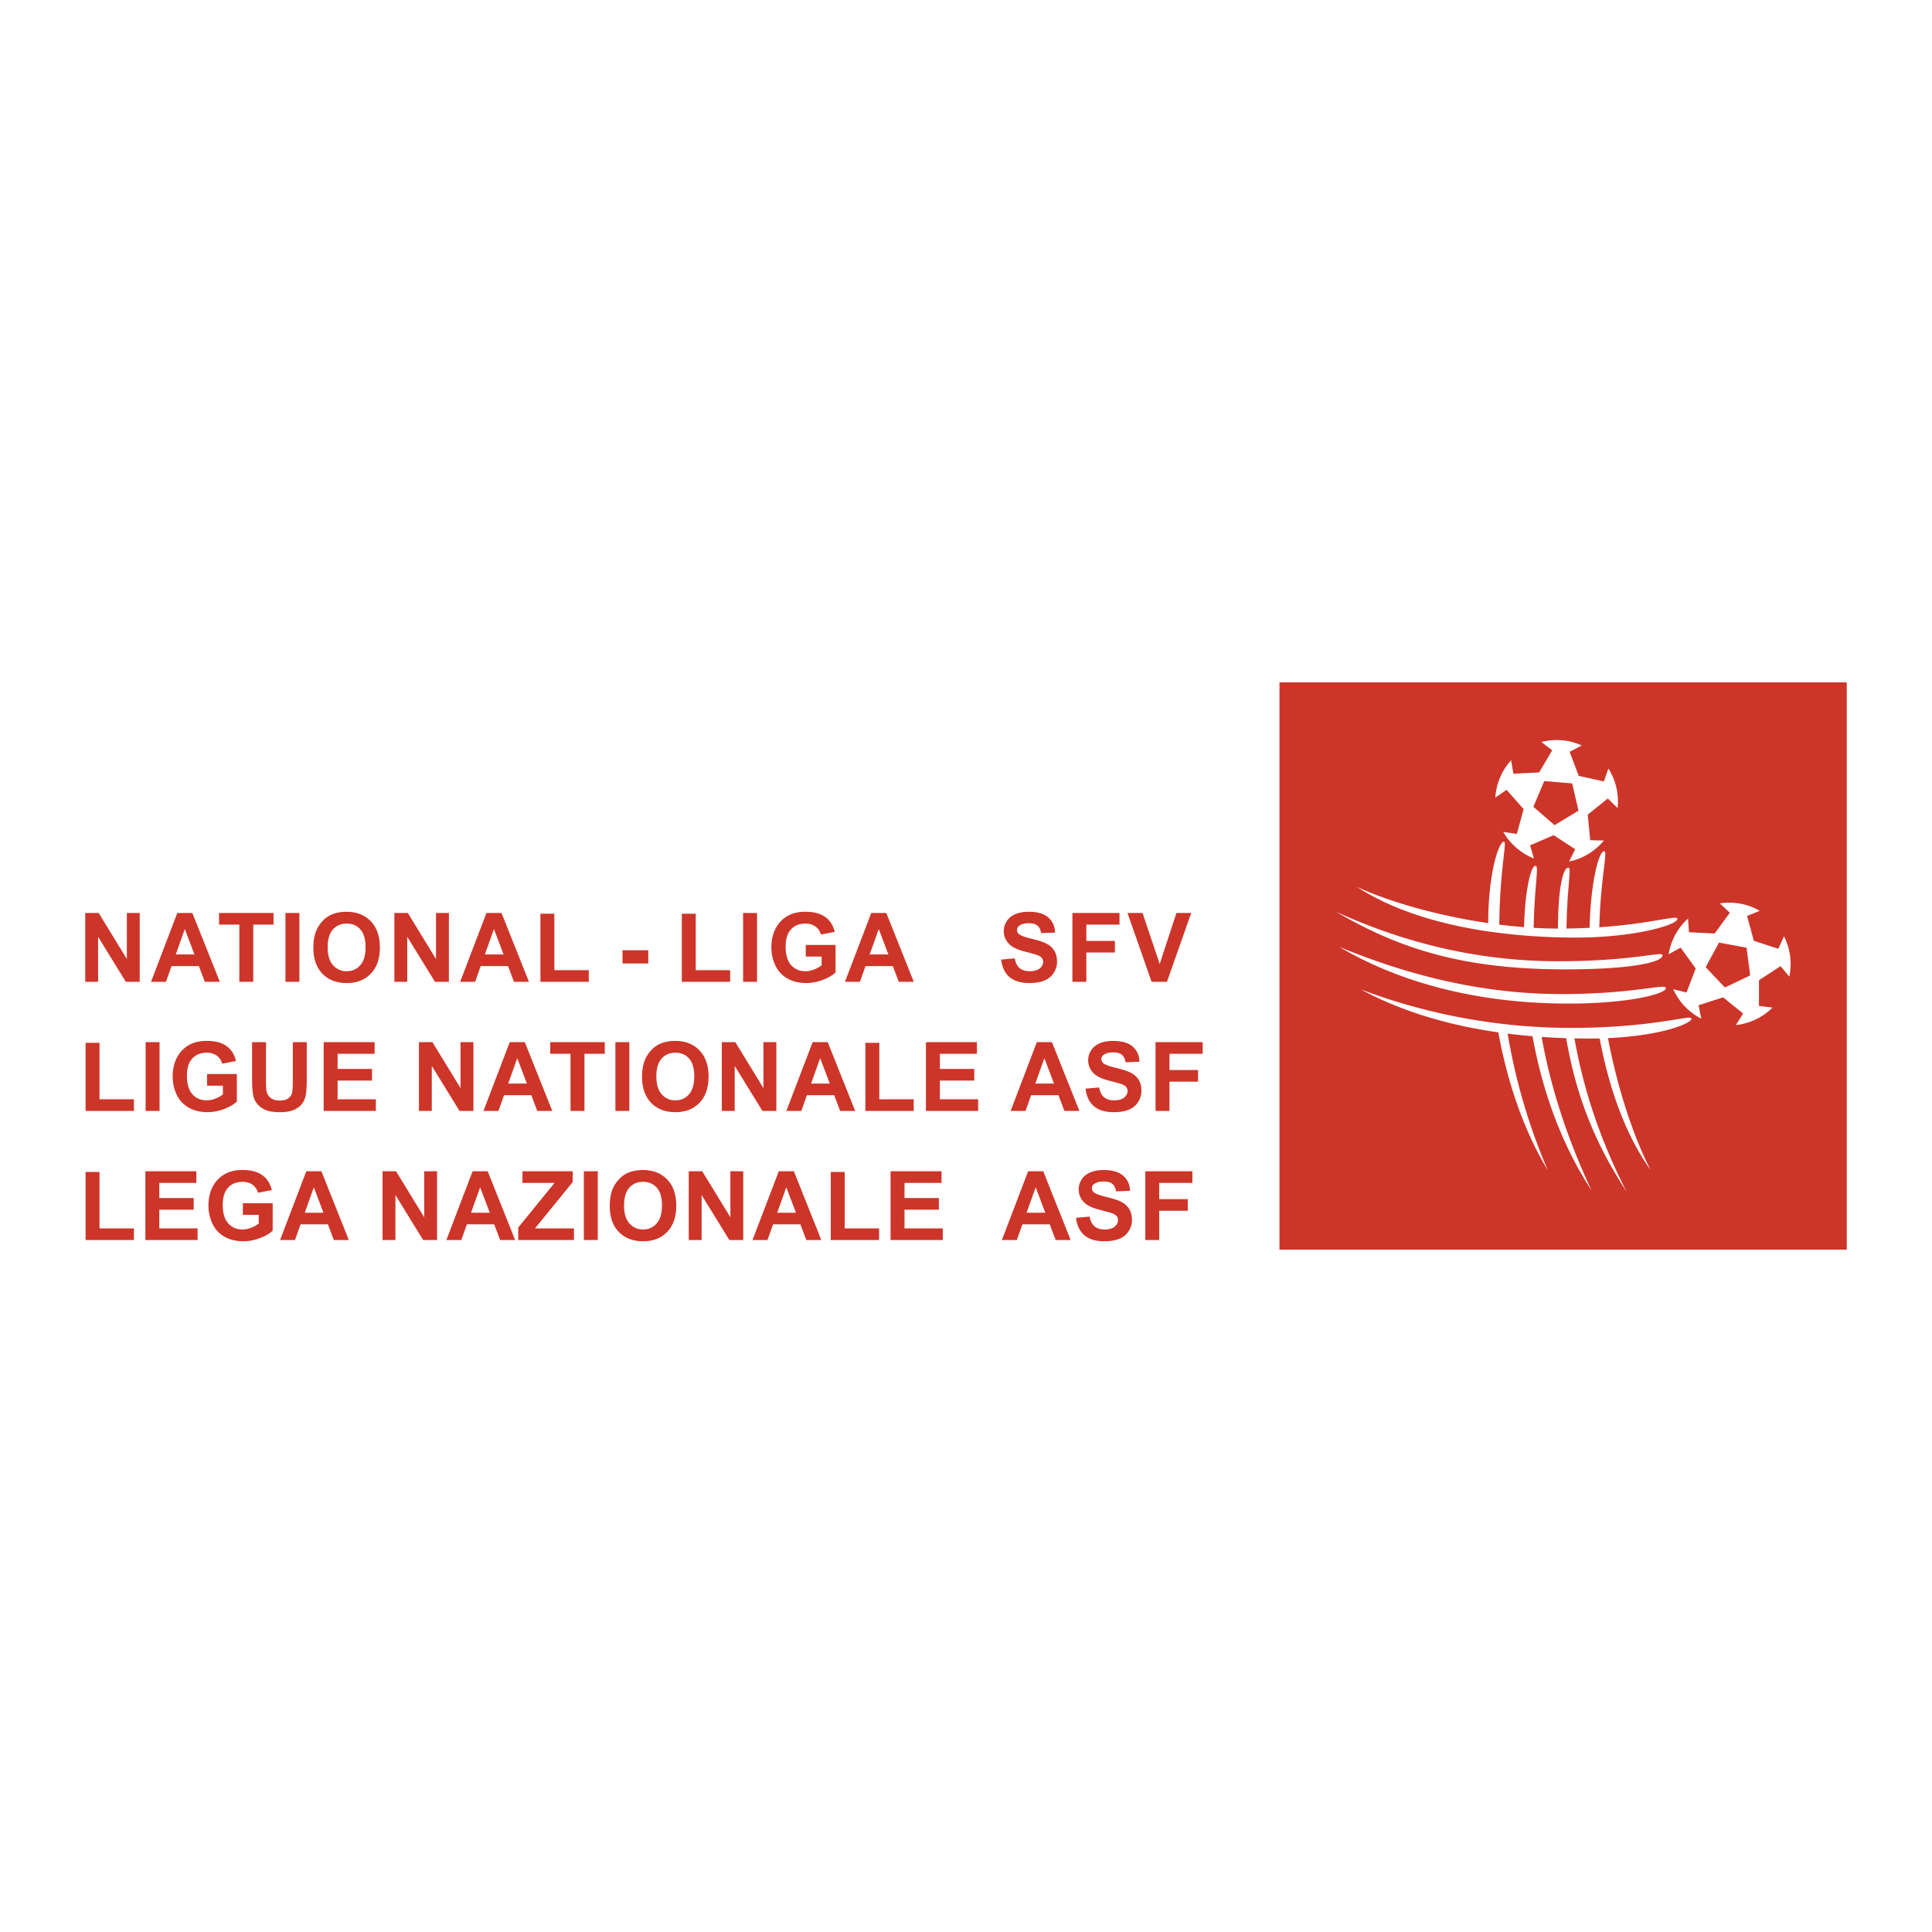 <svg xmlns="http://www.w3.org/2000/svg" width="2500" height="2500" viewBox="0 0 192.756 192.756"><g fill-rule="evenodd" clip-rule="evenodd"><path fill="#fff" d="M0 0h192.756v192.756H0V0z"/><path fill="#cd3529" d="M184.252 124.676h-56.598V68.079h56.598v56.597zM8.504 97.955v-6.864h1.345l2.808 4.592v-4.592h1.285v6.864h-1.388l-2.765-4.49v4.49H8.504zM17.533 95.227l.905-2.535.962 2.535h-1.867zm1.66-4.136h-1.504l-2.621 6.864h1.49l.56-1.566h2.724l.596 1.566h1.494l-2.739-6.864zM23.878 97.955v-5.703h-2.024v-1.161h5.438v1.161h-2.024v5.703h-1.39zM28.479 97.955v-6.864h1.39v6.864h-1.39zM33.212 92.738c.348-.394.807-.591 1.376-.591s1.025.195 1.369.584c.344.389.516.978.516 1.769 0 .8-.176 1.399-.529 1.799-.353.4-.805.6-1.355.6a1.74 1.74 0 0 1-1.362-.604c-.357-.404-.536-.996-.536-1.777-.001-.793.173-1.387.521-1.78zm-1.047 4.405c.601.623 1.409.936 2.426.936 1.004 0 1.807-.314 2.408-.941.601-.626.9-1.495.9-2.604 0-1.119-.303-1.993-.908-2.622-.605-.628-1.411-.943-2.419-.943-.557 0-1.048.091-1.474.272a2.667 2.667 0 0 0-.884.619 3.228 3.228 0 0 0-.637.943c-.208.475-.312 1.062-.312 1.763-.001 1.093.299 1.954.9 2.577zM39.347 97.955v-6.864h1.345l2.808 4.592v-4.592h1.285v6.864h-1.388l-2.766-4.49v4.49h-1.284zM48.375 95.227l.905-2.535.962 2.535h-1.867zm1.661-4.136h-1.504l-2.621 6.864h1.49l.56-1.566h2.724l.595 1.566h1.495l-2.739-6.864zM53.918 97.955v-6.793h1.39v5.631h3.432v1.162h-4.822zM62.107 96.125v-1.32h2.57v1.32h-2.57zM68.025 97.955v-6.793h1.39v5.631h3.432v1.162h-4.822zM74.139 97.955v-6.864h1.39v6.864h-1.39zM80.391 95.438v-1.161h2.974v2.743c-.29.279-.709.525-1.259.738s-1.106.32-1.67.32c-.716 0-1.341-.15-1.874-.453a2.864 2.864 0 0 1-1.201-1.294 4.196 4.196 0 0 1-.402-1.832c0-.716.149-1.353.448-1.909a3.032 3.032 0 0 1 1.313-1.281c.439-.228.986-.342 1.64-.342.851 0 1.515.178 1.993.533.479.355.786.847.923 1.473l-1.373.264c-.097-.337-.278-.603-.545-.798s-.599-.293-.998-.293c-.604 0-1.085.193-1.442.579s-.535.958-.535 1.717c0 .819.181 1.433.543 1.842.362.408.836.613 1.423.613.29 0 .581-.057.874-.172.291-.113.542-.252.751-.414v-.875h-1.583v.002zM86.768 95.227l.905-2.535.962 2.535h-1.867zm1.66-4.136h-1.504l-2.621 6.864h1.49l.56-1.566h2.724l.595 1.566h1.495l-2.739-6.864zM99.885 95.737l1.355-.124c.08.443.244.767.49.974.248.207.582.311 1.002.311.443 0 .777-.092 1.004-.279.225-.186.338-.402.338-.652a.617.617 0 0 0-.143-.408c-.096-.112-.26-.21-.496-.293a16.941 16.941 0 0 0-1.104-.304c-.738-.187-1.256-.416-1.555-.685-.418-.379-.629-.841-.629-1.387 0-.351.1-.679.297-.985s.482-.538.855-.698c.371-.159.82-.24 1.346-.24.859 0 1.506.189 1.939.566.434.377.662.881.684 1.511l-1.391.053c-.059-.35-.186-.602-.379-.755-.193-.154-.484-.23-.873-.23-.398 0-.713.083-.939.248a.526.526 0 0 0-.014.841c.174.146.598.301 1.27.462s1.17.328 1.492.498c.32.17.574.403.756.698.182.295.271.66.271 1.095 0 .393-.109.762-.328 1.106-.217.344-.527.6-.926.766-.398.168-.896.252-1.492.252-.867 0-1.533-.199-1.998-.598s-.74-.98-.832-1.743zM106.994 97.955v-6.864h4.699v1.161h-3.308v1.62h2.851v1.161h-2.851v2.922h-1.391zM114.895 97.955l-2.403-6.864h1.5l1.713 5.087 1.666-5.087h1.475l-2.418 6.864h-1.533zM8.539 110.838v-6.795H9.93v5.633h3.431v1.162H8.539zM14.529 110.838v-6.865h1.39v6.865h-1.39zM20.657 108.32v-1.162h2.974v2.744c-.29.279-.709.525-1.259.738s-1.106.32-1.67.32c-.716 0-1.341-.15-1.874-.453-.533-.303-.934-.734-1.201-1.295s-.401-1.172-.401-1.832c0-.715.149-1.352.448-1.908a3.022 3.022 0 0 1 1.313-1.279c.439-.229.986-.344 1.64-.344.85 0 1.515.178 1.993.533.479.355.786.848.923 1.475l-1.373.264a1.457 1.457 0 0 0-.545-.799c-.267-.195-.599-.293-.998-.293-.604 0-1.085.193-1.442.578-.357.387-.535.959-.535 1.717 0 .82.181 1.434.542 1.844.362.408.836.613 1.423.613.29 0 .581-.057.873-.172.292-.113.542-.252.751-.416v-.873h-1.582zM25.148 103.973h1.391v3.736c0 .594.017.979.051 1.152.059.283.198.51.419.682.222.17.523.256.907.256.389 0 .683-.08.881-.242a.96.96 0 0 0 .356-.596c.04-.234.061-.625.061-1.172v-3.816h1.39v3.609c0 .824-.038 1.406-.112 1.748-.075.34-.212.627-.413.861s-.469.422-.805.561c-.336.139-.775.209-1.316.209-.653 0-1.149-.076-1.487-.229a2.114 2.114 0 0 1-.8-.59 1.89 1.89 0 0 1-.387-.762c-.09-.395-.135-.975-.135-1.742v-3.665h-.001zM32.292 110.838v-6.865h5.085v1.162h-3.695v1.513h3.431v1.163h-3.431v1.865H37.5v1.162h-5.208zM41.796 110.838v-6.865h1.346l2.808 4.591v-4.591h1.284v6.865h-1.387l-2.766-4.49v4.49h-1.285zM50.701 108.109l.905-2.535.963 2.535h-1.868zm1.66-4.136h-1.504l-2.621 6.865h1.49l.56-1.566h2.724l.595 1.566H55.1l-2.739-6.865zM56.921 110.838v-5.703h-2.023v-1.162h5.437v1.162h-2.023v5.703h-1.391zM61.398 110.838v-6.865h1.39v6.865h-1.39zM66.007 105.619c.348-.393.807-.59 1.376-.59.569 0 1.025.195 1.369.584s.516.979.516 1.768c0 .801-.177 1.4-.53 1.801s-.805.6-1.355.6a1.74 1.74 0 0 1-1.363-.605c-.358-.402-.537-.994-.537-1.775.001-.795.176-1.388.524-1.783zm-1.048 4.406c.6.623 1.409.936 2.426.936 1.005 0 1.807-.314 2.407-.941.601-.627.901-1.496.901-2.605 0-1.119-.302-1.992-.908-2.621-.604-.629-1.411-.943-2.419-.943-.557 0-1.048.092-1.475.273-.32.135-.615.34-.884.619a3.239 3.239 0 0 0-.637.941c-.209.477-.312 1.062-.312 1.764.001 1.093.301 1.952.901 2.577zM72.017 110.838v-6.865h1.345l2.808 4.591v-4.591h1.285v6.865h-1.388l-2.766-4.49v4.49h-1.284zM80.921 108.109l.906-2.535.962 2.535h-1.868zm1.66-4.136h-1.504l-2.621 6.865h1.49l.56-1.566h2.724l.595 1.566h1.495l-2.739-6.865zM86.339 110.838v-6.795h1.39v5.633h3.432v1.162h-4.822zM92.381 110.838v-6.865h5.086v1.162h-3.695v1.513h3.431v1.163h-3.431v1.865h3.818v1.162h-5.209zM103.291 108.109l.906-2.535.963 2.535h-1.869zm1.662-4.136h-1.504l-2.621 6.865h1.49l.559-1.566h2.725l.596 1.566h1.494l-2.739-6.865zM108.305 108.619l1.355-.123c.08.441.246.768.492.975s.58.311 1 .311c.443 0 .777-.094 1.004-.279.225-.186.338-.402.338-.652a.607.607 0 0 0-.143-.408c-.094-.111-.26-.209-.496-.293a16.99 16.99 0 0 0-1.104-.305c-.738-.186-1.256-.414-1.555-.684-.418-.381-.629-.842-.629-1.387 0-.352.1-.68.297-.986.197-.305.482-.537.855-.697.371-.16.82-.24 1.346-.24.859 0 1.506.189 1.939.566.436.377.662.881.684 1.512l-1.389.053c-.061-.352-.186-.604-.381-.756-.193-.154-.484-.23-.871-.23-.4 0-.715.082-.941.248a.502.502 0 0 0-.219.426c0 .162.068.301.207.416.174.146.596.301 1.27.461.67.162 1.168.328 1.49.498.32.172.574.404.756.699s.271.66.271 1.094c0 .395-.109.764-.326 1.107-.219.344-.527.6-.928.766-.398.168-.896.252-1.492.252-.867 0-1.533-.199-1.998-.598-.463-.402-.741-.982-.832-1.746zM115.289 110.838v-6.865h4.699v1.162h-3.308v1.619h2.851v1.162h-2.851v2.922h-1.391zM8.539 123.719v-6.793H9.93v5.631h3.431v1.162H8.539zM14.505 123.719v-6.864h5.086v1.163h-3.695v1.513h3.431v1.16h-3.431v1.866h3.818v1.162h-5.209zM24.229 121.203v-1.162h2.975v2.744c-.29.279-.709.525-1.26.738a4.586 4.586 0 0 1-1.67.318c-.717 0-1.341-.15-1.874-.453a2.867 2.867 0 0 1-1.201-1.293 4.196 4.196 0 0 1-.402-1.832c0-.715.149-1.352.448-1.908a3.026 3.026 0 0 1 1.313-1.281c.439-.229.986-.342 1.641-.342.85 0 1.514.178 1.992.533.479.355.786.846.924 1.473l-1.373.264a1.466 1.466 0 0 0-.545-.799c-.267-.193-.599-.291-.998-.291-.604 0-1.085.193-1.441.578-.357.387-.535.959-.535 1.717 0 .82.181 1.434.542 1.842.362.41.836.615 1.423.615.29 0 .581-.059.873-.172a3.03 3.03 0 0 0 .751-.416v-.873h-1.583zM30.404 120.992l.906-2.535.962 2.535h-1.868zm1.661-4.137h-1.504l-2.621 6.863h1.49l.56-1.566h2.724l.595 1.566h1.495l-2.739-6.863zM38.168 123.719v-6.864h1.346l2.808 4.592v-4.592h1.284v6.864h-1.387l-2.766-4.489v4.489h-1.285zM46.996 120.992l.906-2.535.962 2.535h-1.868zm1.661-4.137h-1.504l-2.621 6.863h1.491l.559-1.566h2.724l.595 1.566h1.495l-2.739-6.863zM51.704 123.719v-1.25l3.623-4.451h-3.201v-1.163h5.016v1.075l-3.766 4.627h3.889v1.162h-5.561zM58.25 123.719v-6.864h1.391v6.864H58.25zM62.783 118.502c.349-.393.807-.59 1.376-.59.569 0 1.025.193 1.37.582.344.391.516.979.516 1.77 0 .799-.177 1.4-.53 1.799-.353.4-.805.602-1.355.602s-1.004-.201-1.362-.605c-.358-.402-.537-.996-.537-1.775-.001-.795.174-1.389.522-1.783zm-1.047 4.404c.6.625 1.408.936 2.426.936 1.004 0 1.807-.312 2.407-.939s.901-1.496.901-2.605c0-1.119-.302-1.992-.907-2.621s-1.412-.943-2.419-.943c-.557 0-1.048.092-1.475.271-.32.135-.615.342-.884.619a3.275 3.275 0 0 0-.637.943c-.208.475-.312 1.062-.312 1.764-.001 1.093.299 1.952.9 2.575zM68.716 123.719v-6.864h1.346l2.808 4.592v-4.592h1.284v6.864h-1.387l-2.766-4.489v4.489h-1.285zM77.544 120.992l.906-2.535.962 2.535h-1.868zm1.661-4.137H77.7l-2.621 6.863h1.49l.56-1.566h2.724l.595 1.566h1.495l-2.738-6.863zM82.886 123.719v-6.793h1.39v5.631h3.432v1.162h-4.822zM88.852 123.719v-6.864h5.086v1.163h-3.696v1.513h3.431v1.16h-3.431v1.866h3.819v1.162h-5.209zM102.422 120.992l.906-2.535.961 2.535h-1.867zm1.66-4.137h-1.504l-2.621 6.863h1.49l.561-1.566h2.723l.596 1.566h1.494l-2.739-6.863zM107.357 121.502l1.357-.123c.08.441.244.766.49.975.248.207.58.311 1 .311.443 0 .779-.094 1.004-.279s.338-.404.338-.652a.603.603 0 0 0-.143-.408c-.094-.111-.26-.209-.496-.293-.16-.057-.527-.158-1.102-.305-.738-.188-1.258-.416-1.555-.686-.42-.379-.629-.842-.629-1.387 0-.35.098-.678.297-.984.195-.305.482-.537.854-.697s.82-.24 1.346-.24c.859 0 1.506.189 1.941.566.434.377.662.881.684 1.51l-1.391.053c-.059-.35-.186-.602-.379-.754-.195-.154-.486-.23-.873-.23-.4 0-.715.082-.939.248a.496.496 0 0 0-.219.424.52.52 0 0 0 .205.416c.174.146.598.301 1.27.463s1.168.328 1.49.498.574.404.756.699.273.66.273 1.094c0 .395-.109.762-.328 1.105-.219.346-.527.6-.926.768-.4.166-.898.25-1.494.25-.867 0-1.533-.199-1.998-.598s-.741-.98-.833-1.744zM114.268 123.719v-6.864h4.697v1.163h-3.309v1.619h2.852v1.16h-2.852v2.922h-1.388z"/><path d="M169.471 100.293l2.443-.787 1.998 1.611-.723 1.156a6.12 6.12 0 0 0 3.654-1.744l-1.354-.166.006-2.566 2.15-1.404.875 1.045c.01-.047.021-.092.029-.137a6.093 6.093 0 0 0-.557-3.878l-.576 1.237-2.439-.8-.67-2.478 1.266-.511a6.062 6.062 0 0 0-1.93-.708 6.1 6.1 0 0 0-2.055-.031l1 .931-1.516 2.073-2.562-.128-.096-1.361a6.087 6.087 0 0 0-1.908 3.42c-.01.046-.016.092-.023.138l1.193-.662 1.504 2.081-.914 2.399-1.324-.33a6.129 6.129 0 0 0 2.789 2.938l-.26-1.338zm2.035-6.252l2.746.509.365 2.769-2.521 1.203-1.922-2.026 1.332-2.455zM155.775 99.178c7.133 0 10.23-1.033 10.418-.635.252.533-3.402 1.584-9.715 1.584-7.789 0-15.908-1.561-22.877-5.667 8.659 3.591 16.026 4.718 22.174 4.718z" fill="#fff"/><path d="M155.459 95.904c7.496 0 10.418-1.04 10.418-.599 0 .681-2.992 1.408-9.715 1.408-9.727 0-16.248-1.854-22.842-5.737 8.422 3.836 15.932 4.928 22.139 4.928zM152.012 80.723l-.676 2.478-1.352-.201a6.13 6.13 0 0 0 3.062 2.652l-.391-1.308 2.355-1.021 2.146 1.407-.605 1.221c.045-.009.09-.017.137-.028a6.093 6.093 0 0 0 3.33-2.063l-1.363-.032-.244-2.555 2.002-1.607.975.956a6.124 6.124 0 0 0-.918-3.946l-.453 1.289-2.506-.558-.91-2.401 1.211-.631a6.085 6.085 0 0 0-4.033-.345l1.082.827-1.305 2.211-2.564.123-.227-1.345a6.13 6.13 0 0 0-1.578 3.731l1.123-.776 1.702 1.922zm2.06-2.799l2.783.238.633 2.72-2.391 1.443-2.111-1.829 1.086-2.572zM168.729 101.57c-.266-.264-4.178.984-11.967.984-8.355 0-15.582-1.781-20.979-3.836 4.479 2.426 9.369 3.66 13.703 4.281.805 4.371 2.264 9.318 4.949 13.781a59.255 59.255 0 0 1-4.018-13.656c.855.109 1.686.193 2.48.26.977 5.398 2.832 10.693 5.891 15.383-2.635-5.621-4.164-10.723-4.977-15.312.865.059 1.686.098 2.447.121 1.016 5.957 2.979 10.645 6.023 15.314-2.811-5.494-4.381-10.637-5.199-15.293.539.01 1.043.014 1.508.014.344 0 .678-.004 1.006-.012.832 4.414 2.342 9.297 5.09 13.139-1.701-3.268-3.314-8.164-4.258-13.166 5.738-.252 8.668-1.634 8.301-2.002z" fill="#fff"/><path d="M159.562 92.513c.133-5.134.895-7.61.473-7.591-.547.024-1.352 3.28-1.438 7.646-.725.037-1.492.062-2.311.073.068-4.301.535-6.094.193-6.079-.539.025-1.021 1.941-1.045 6.084-.793 0-1.604-.027-2.424-.075.078-4.138.535-6.048.221-6.179-.428-.179-1.064 2.077-1.178 6.114-.82-.064-1.645-.15-2.471-.254.051-5.31.736-8.046.51-8.254-.377-.344-1.59 2.543-1.621 8.102-4.959-.727-9.822-2.099-13.111-3.624 6.945 4.505 16.916 5.068 21.914 5.068 5.574 0 10.08-1.217 10.08-1.866.001-.428-2.508.48-7.792.835z" fill="#fff"/></g></svg>